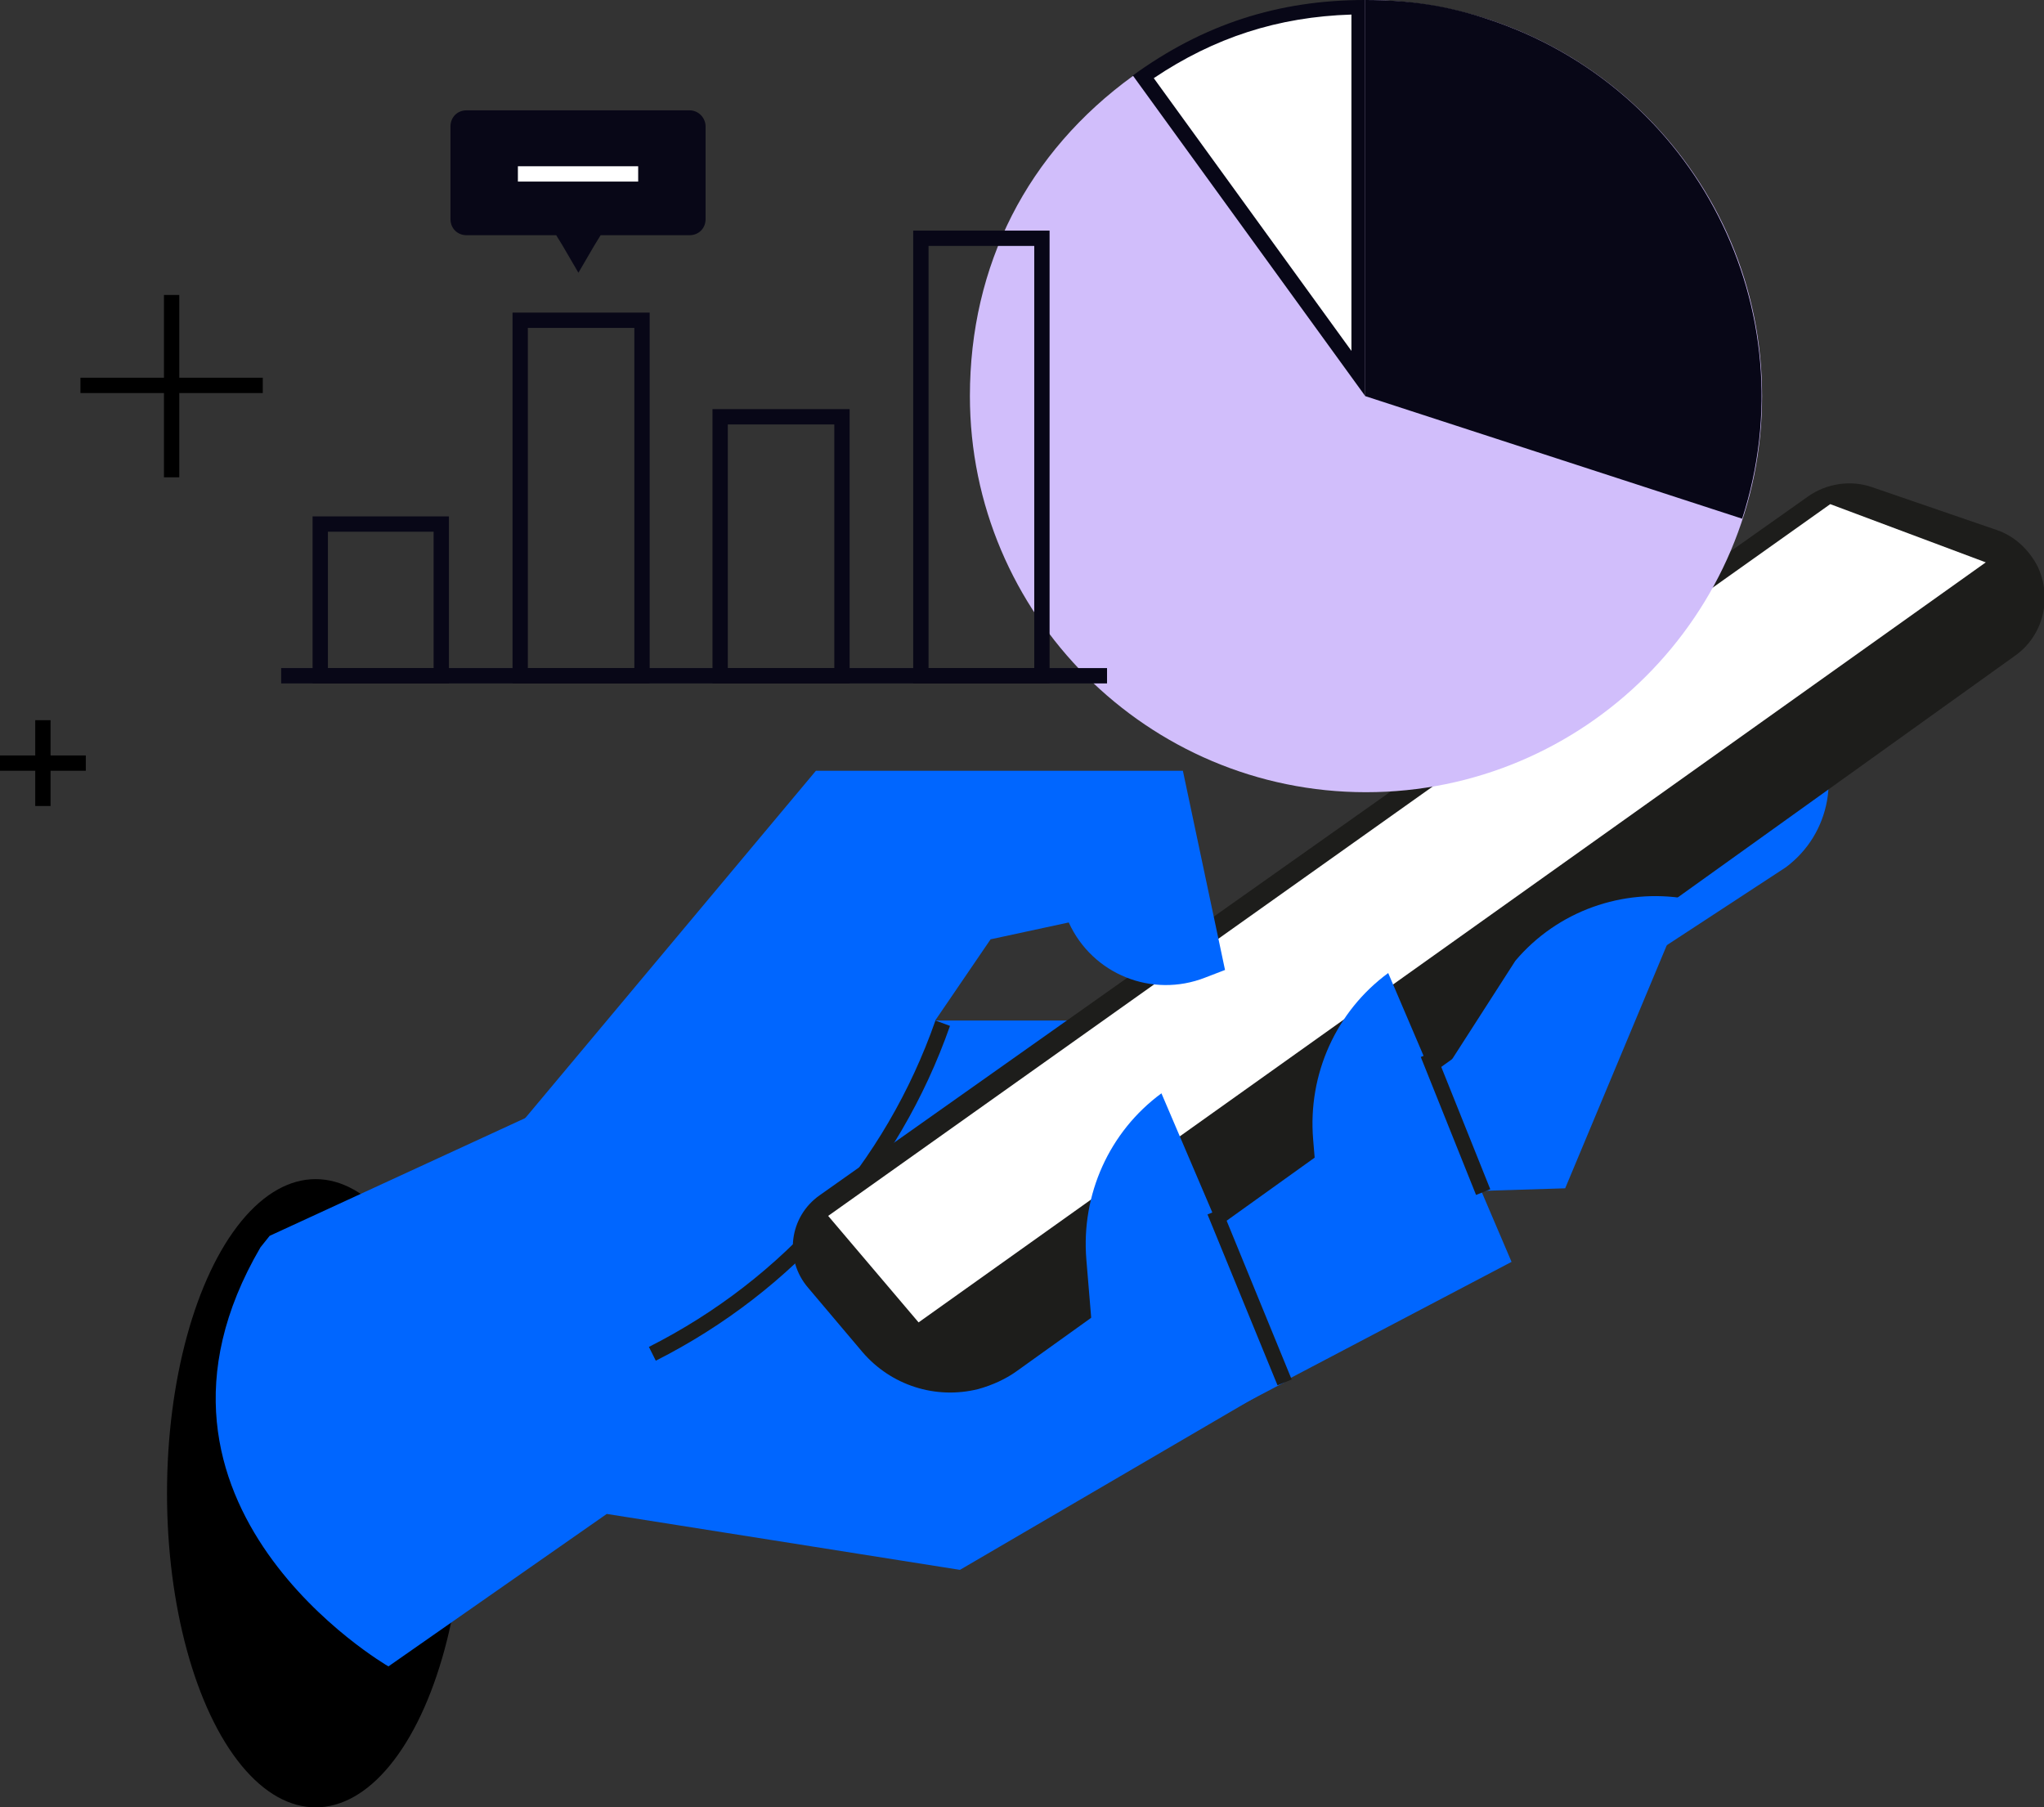 <svg xmlns="http://www.w3.org/2000/svg" id="Ebene_1" data-name="Ebene 1" viewBox="0 0 266.8 235.9"><rect x="0" y="0" width="266.8" height="235.9" fill="#333333" stroke="none"/><defs><style>      .cls-1 {        fill: #080717;      }      .cls-2 {        fill: #1d1d1b;      }      .cls-3 {        fill: #fff;      }      .cls-4 {        fill: #06f;      }      .cls-5 {        fill: #d1befb;      }    </style></defs><g id="Layer_2" data-name="Layer 2"><g><g><rect x="4.6" y="94" width="2" height="11.2"></rect><rect y="98.6" width="11.2" height="2"></rect></g><g><rect x="21.4" y="38.5" width="2" height="23.8"></rect><rect x="10.5" y="49.3" width="23.8" height="2"></rect></g><g><ellipse cx="41.2" cy="194.9" rx="19.4" ry="41"></ellipse><g><path class="cls-4" d="M50.7,217.5l28.5-19.9,46.1,7.3,69.5-40.6-8-20.8,46.3-30.3c5.9-4.4,7.3-12.5,3.4-18.7l-2.1-3.3-85.2,42h-53l-61,28.1-1.2,1.5c-19.7,33.7,16.7,54.7,16.7,54.7Z"></path><path class="cls-2" d="M85.6,177.6l-.9-1.8c17.6-8.9,30.9-24,37.4-42.6l1.9.7c-6.7,19.1-20.4,34.6-38.4,43.7Z"></path><path class="cls-2" d="M105.5,168.1l7.1,8.4c3.7,4.3,9.5,6.2,15.1,4.8h0c1.8-.5,3.6-1.3,5.1-2.4l130.2-93.3c3.7-2.6,4.9-7.5,3-11.6h0c-1.1-2.2-3-4-5.3-4.8l-16.3-5.6c-2.8-1-6-.5-8.4,1.2l-129,91.2c-4,2.8-4.7,8.4-1.5,12.1Z"></path><polygon class="cls-3" points="108.1 158.7 238.9 65.8 259.2 73.4 119.9 172.6 108.1 158.7"></polygon><path class="cls-4" d="M151.6,142.7l16.1,37.7-33.3,17.5-3.3-15.7,11.7-5.8-1-12c-.7-8.5,3-16.7,9.8-21.7h0Z"></path><path class="cls-4" d="M181.2,127l16.1,37.7-33.3,17.5-3.3-15.7,11.7-5.8-1-12c-.7-8.5,3-16.7,9.8-21.7h0Z"></path><path class="cls-4" d="M220.1,117.3l-15.8,37.8-26.1.8,19.6-30.5c5.5-6.5,14-9.5,22.3-8.1h0Z"></path><rect class="cls-2" x="162.11" y="157.22" width="2" height="24.1" transform="translate(-52 74.49) rotate(-22.28)"></rect><rect class="cls-2" x="188.99" y="136.89" width="2" height="19.4" transform="translate(-40.9 81.2) rotate(-21.84)"></rect><path class="cls-4" d="M74.1,165h0c19.5-4,36.6-15.4,47.9-31.7l7.3-10.7,10.2-2.2h0c3.1,6.8,10.9,9.9,17.8,7.2l2.6-1-5.5-26h-47.9l-39.5,47.2,7.1,17.2Z"></path></g></g><g><g><g><path class="cls-3" d="M149.2,10.1c8.6-6.1,17.6-9,28.1-9.1v47.8l-28.1-38.7Z"></path><path class="cls-1" d="M176.4,1.9v43.9l-25.8-35.6c7.9-5.3,16.2-8,25.8-8.3h0ZM178.2,0C166.8,0,157,3.2,147.8,9.9l30.4,41.8V0h0Z"></path></g><path class="cls-5" d="M178.2,51.7V0C206.8,0,230,23.1,230,51.7s-23.2,51.7-51.7,51.7-51.7-23.2-51.7-51.7c0-17.1,7.5-31.8,21.3-41.8l30.3,41.8Z"></path></g><path class="cls-1" d="M178.2,51.7l49.2,16c8.8-27.2-6-56.3-33.2-65.2C188.8.7,183.9,0,178.2,0v51.7Z"></path></g><g><path class="cls-1" d="M58.6,89.2h-17.8v-21.8h17.8v21.8ZM42.8,87.2h13.8v-17.8h-13.8v17.8Z"></path><path class="cls-1" d="M84.7,89.2h-17.8v-48.4h17.9v48.4h-.1ZM68.9,87.2h13.9v-44.4h-13.9v44.4Z"></path><path class="cls-1" d="M110.9,89.2h-17.9v-35.8h17.9v35.8ZM95,87.2h13.9v-31.8h-13.9v31.8Z"></path><path class="cls-1" d="M137,89.2h-17.8V30.1h17.8v59.1ZM121.1,87.2h13.9v-55.1h-13.8v55.1h-.1Z"></path><path class="cls-1" d="M90,14.4h-29.1c-1.2,0-2.1.9-2.1,2.1v12.1c0,1.2.9,2.1,2.1,2.1h11.7l.8,1.3,2.1,3.6,2.1-3.6.8-1.3h11.6c1.2,0,2.1-.9,2.1-2.1v-12.1c0-1.1-.9-2.1-2.1-2.1Z"></path><rect class="cls-3" x="67.6" y="21.7" width="15.7" height="2"></rect><rect class="cls-1" x="36.7" y="87.2" width="107.8" height="2"></rect></g></g></g></svg>